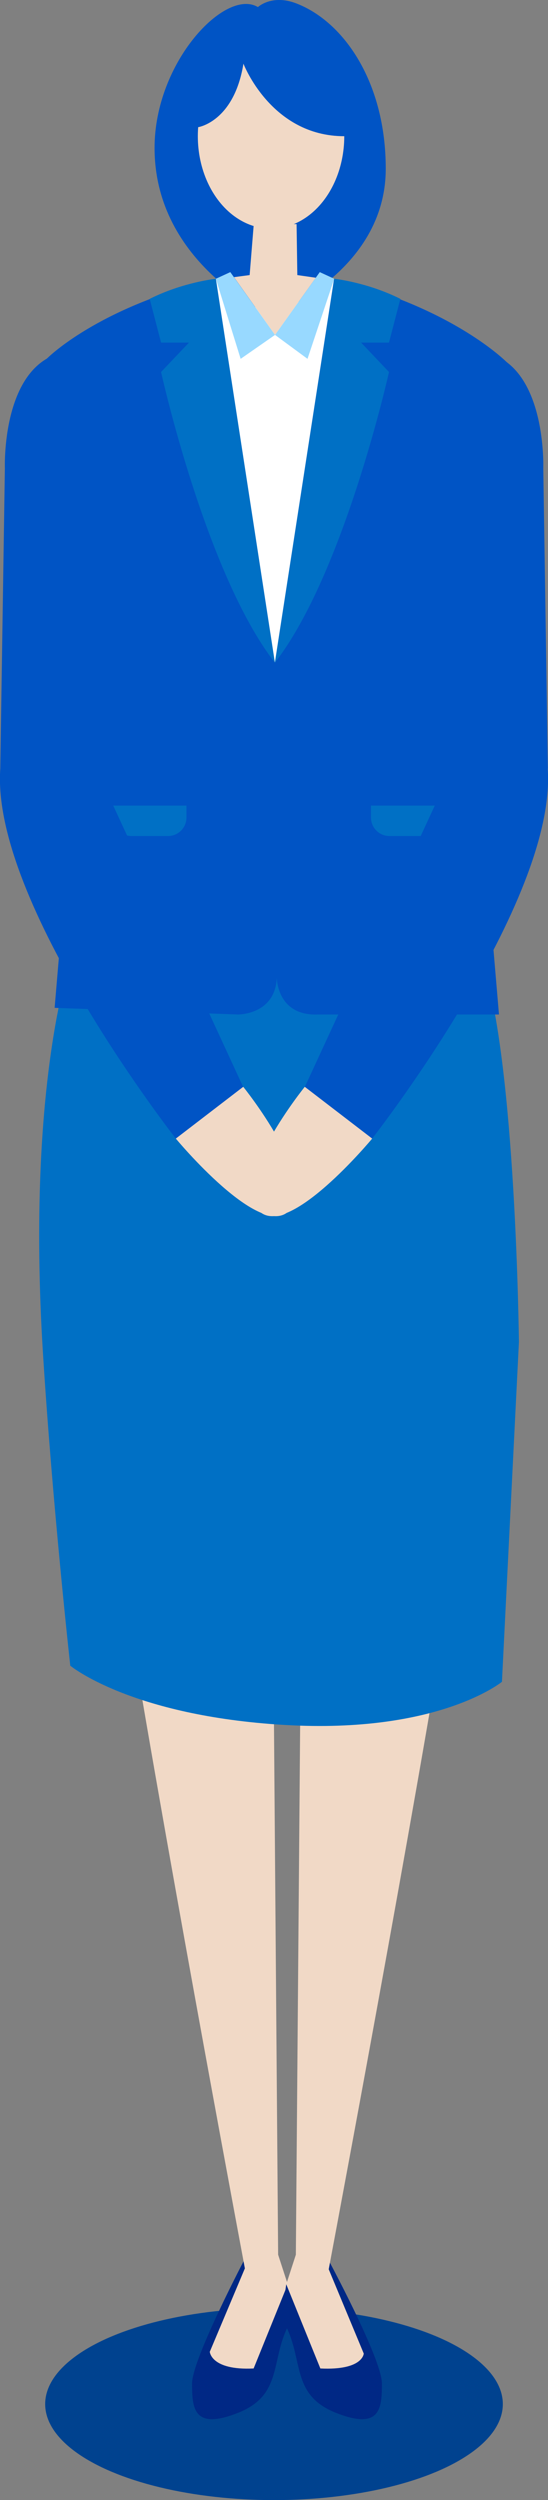 <?xml version="1.0" encoding="UTF-8"?>
<svg id="uuid-5b5d903a-d527-4fed-ab3e-83cd172a85b8" data-name="レイヤー 2" xmlns="http://www.w3.org/2000/svg" viewBox="0 0 37.12 169.23">
  <rect x="0" y="0" width="37.12" height="169.23" fill="#808080" stroke="none"/>
  <defs>
    <style>
      .uuid-4dfac33b-53ef-4c68-bd3a-9ec190c5e07c {
        fill: #00428f;
      }

      .uuid-4dfac33b-53ef-4c68-bd3a-9ec190c5e07c, .uuid-a9c67eb6-5a95-4f31-8408-01b8d3fca340, .uuid-57679dab-b5b0-4a0a-982f-1bfd77b45ef8, .uuid-612668a6-0f74-4b9f-8e68-c2de5be9d097, .uuid-8208cd1c-0919-430a-adbc-f5aca50c0ce1, .uuid-135071e2-1391-4adc-ba62-8e041b7c3819, .uuid-8597984e-3b9a-4155-8fe5-71138da9cd96 {
        stroke-width: 0px;
      }

      .uuid-a9c67eb6-5a95-4f31-8408-01b8d3fca340 {
        fill: #f1d9c6;
      }

      .uuid-57679dab-b5b0-4a0a-982f-1bfd77b45ef8 {
        fill: #0070c5;
      }

      .uuid-612668a6-0f74-4b9f-8e68-c2de5be9d097 {
        fill: #002885;
      }

      .uuid-8208cd1c-0919-430a-adbc-f5aca50c0ce1 {
        fill: #0054c5;
      }

      .uuid-135071e2-1391-4adc-ba62-8e041b7c3819 {
        fill: #fff;
      }

      .uuid-8597984e-3b9a-4155-8fe5-71138da9cd96 {
        fill: #98d9ff;
      }
    </style>
  </defs>
  <g id="uuid-a96bac34-0e97-4085-a055-d82339b836a7" data-name="design">
    <g>
      <ellipse class="uuid-4dfac33b-53ef-4c68-bd3a-9ec190c5e07c" cx="18.56" cy="162.73" rx="15.5" ry="6.5"/>
      <g>
        <g>
          <path class="uuid-612668a6-0f74-4b9f-8e68-c2de5be9d097" d="M19.49,154.62l-1.1-1.51-1.66-.49s-3.72,7.04-3.72,8.72.1,3.18,3.12,1.98c3.02-1.2,2.19-3.52,3.39-5.88l.03-1.25-.06-1.57Z"/>
          <path class="uuid-a9c67eb6-5a95-4f31-8408-01b8d3fca340" d="M8.08,82.44s-2.23,9.77.65,27.2c2.88,17.43,7.98,44.56,7.98,44.56l2.13-1.58-.55-70.18h-10.2Z"/>
          <path class="uuid-a9c67eb6-5a95-4f31-8408-01b8d3fca340" d="M16.64,153.42l-2.43,5.77s.08,1.27,2.97,1.13l2.31-5.7-.65-2-2.2.8Z"/>
        </g>
        <g>
          <path class="uuid-612668a6-0f74-4b9f-8e68-c2de5be9d097" d="M19.39,154.62l1.1-1.51,1.66-.32s3.72,6.87,3.72,8.55-.1,3.18-3.12,1.98-2.19-3.52-3.39-5.88l-.26-.8.29-2.02Z"/>
          <path class="uuid-a9c67eb6-5a95-4f31-8408-01b8d3fca340" d="M30.81,82.44s2.23,9.77-.65,27.2-8.15,45.33-8.15,45.33l-1.97-2.35.57-70.18h10.2Z"/>
          <path class="uuid-a9c67eb6-5a95-4f31-8408-01b8d3fca340" d="M22.26,153.59l2.38,5.72s-.05,1.15-2.94,1.01l-2.31-5.7.65-2,2.22.96Z"/>
        </g>
        <path class="uuid-57679dab-b5b0-4a0a-982f-1bfd77b45ef8" d="M4.91,64.56s-3.16,8.4-2,27.03c.64,10.23,1.85,21.16,1.85,21.16,0,0,4.1,3.4,14.52,4.01,10.42.61,14.72-2.92,14.72-2.92l1.15-22.99s-.2-19.02-2.46-25.66l-27.78-.62Z"/>
        <path class="uuid-8208cd1c-0919-430a-adbc-f5aca50c0ce1" d="M33.8,68.68l-1.61-18.95,2.17-25.18s-3.64-3.74-11.72-5.68l-4,3.8-4.01-3.8c-8.08,1.93-11.47,5.42-11.47,5.42l2.15,24.98-1.61,18.95,12.42.45s2.52.03,2.63-2.49c0,0,0,2.61,2.8,2.49h12.25Z"/>
        <polygon class="uuid-135071e2-1391-4adc-ba62-8e041b7c3819" points="14.62 18.87 22.63 18.87 18.62 44.86 14.62 18.87"/>
        <path class="uuid-8208cd1c-0919-430a-adbc-f5aca50c0ce1" d="M18.36,21.35s-7.89-3.41-7.89-11.34C10.47,4.2,15.27-.84,17.47.48c0,0,.94-.89,2.6-.25,3.25,1.25,6.06,5.37,6.06,11.19,0,7.04-7.76,9.93-7.76,9.93Z"/>
        <polygon class="uuid-a9c67eb6-5a95-4f31-8408-01b8d3fca340" points="17.19 15.17 16.91 18.62 15.85 18.76 18.63 22.67 21.39 18.8 20.14 18.62 20.09 15.17 17.19 15.17"/>
        <polygon class="uuid-8597984e-3b9a-4155-8fe5-71138da9cd96" points="15.6 18.42 18.63 22.67 16.3 24.29 14.62 18.87 15.6 18.42"/>
        <polygon class="uuid-8597984e-3b9a-4155-8fe5-71138da9cd96" points="21.66 18.42 18.63 22.67 20.83 24.29 22.64 18.87 21.66 18.42"/>
        <ellipse class="uuid-a9c67eb6-5a95-4f31-8408-01b8d3fca340" cx="18.36" cy="9.22" rx="4.96" ry="6.26"/>
        <path class="uuid-8208cd1c-0919-430a-adbc-f5aca50c0ce1" d="M13.42,8.61s2.43-.36,3.07-4.3c0,0,1.87,4.91,6.83,4.91l1.55-1.81-3.44-5.21-4.01-.76-5.09,3.93,1.1,3.24Z"/>
        <path class="uuid-57679dab-b5b0-4a0a-982f-1bfd77b45ef8" d="M25.13,54.53h4.97v.81c0,.69-.56,1.25-1.25,1.25h-2.47c-.69,0-1.25-.56-1.25-1.25v-.81h0Z"/>
        <path class="uuid-57679dab-b5b0-4a0a-982f-1bfd77b45ef8" d="M7.66,54.53h4.97v.81c0,.69-.56,1.25-1.25,1.25h-2.47c-.69,0-1.25-.56-1.25-1.25v-.81h0Z"/>
        <path class="uuid-57679dab-b5b0-4a0a-982f-1bfd77b45ef8" d="M10.14,20.23l.77,2.96h1.89l-1.89,1.99s3.01,13.62,7.71,19.68l-4-25.99s-2.22.23-4.48,1.36Z"/>
        <path class="uuid-57679dab-b5b0-4a0a-982f-1bfd77b45ef8" d="M27.12,20.23l-.77,2.96h-1.89s1.89,1.99,1.89,1.99c0,0-3.03,13.62-7.73,19.68l4.02-25.99s2.22.23,4.48,1.36Z"/>
        <g>
          <path class="uuid-8208cd1c-0919-430a-adbc-f5aca50c0ce1" d="M5.68,23.77s4.84-.07,4.07,9.73c-.87,11.03-2.58,22.77-2.58,22.77L.02,52.02l.31-20.31S.02,23.3,5.68,23.77Z"/>
          <path class="uuid-8208cd1c-0919-430a-adbc-f5aca50c0ce1" d="M6.7,52.43l9.77,21.14-4.56,3.5S-.63,61.06.02,52.02l6.68.41Z"/>
          <path class="uuid-a9c67eb6-5a95-4f31-8408-01b8d3fca340" d="M16.48,73.57s5.07,6.27,3.13,8.36c-1.94,2.09-7.7-4.86-7.7-4.86l4.56-3.5Z"/>
        </g>
        <g>
          <path class="uuid-8208cd1c-0919-430a-adbc-f5aca50c0ce1" d="M31.45,23.77s-4.84-.07-4.07,9.73c.87,11.03,2.58,22.77,2.58,22.77l7.15-4.25-.31-20.31s.31-8.41-5.34-7.94Z"/>
          <path class="uuid-8208cd1c-0919-430a-adbc-f5aca50c0ce1" d="M30.42,52.43l-9.77,21.14,4.56,3.5s12.54-16.01,11.89-25.05l-6.68.41Z"/>
          <path class="uuid-a9c67eb6-5a95-4f31-8408-01b8d3fca340" d="M20.64,73.57s-5.07,6.27-3.13,8.36c1.94,2.09,7.7-4.86,7.7-4.86l-4.56-3.5Z"/>
        </g>
      </g>
    </g>
  </g>
</svg>